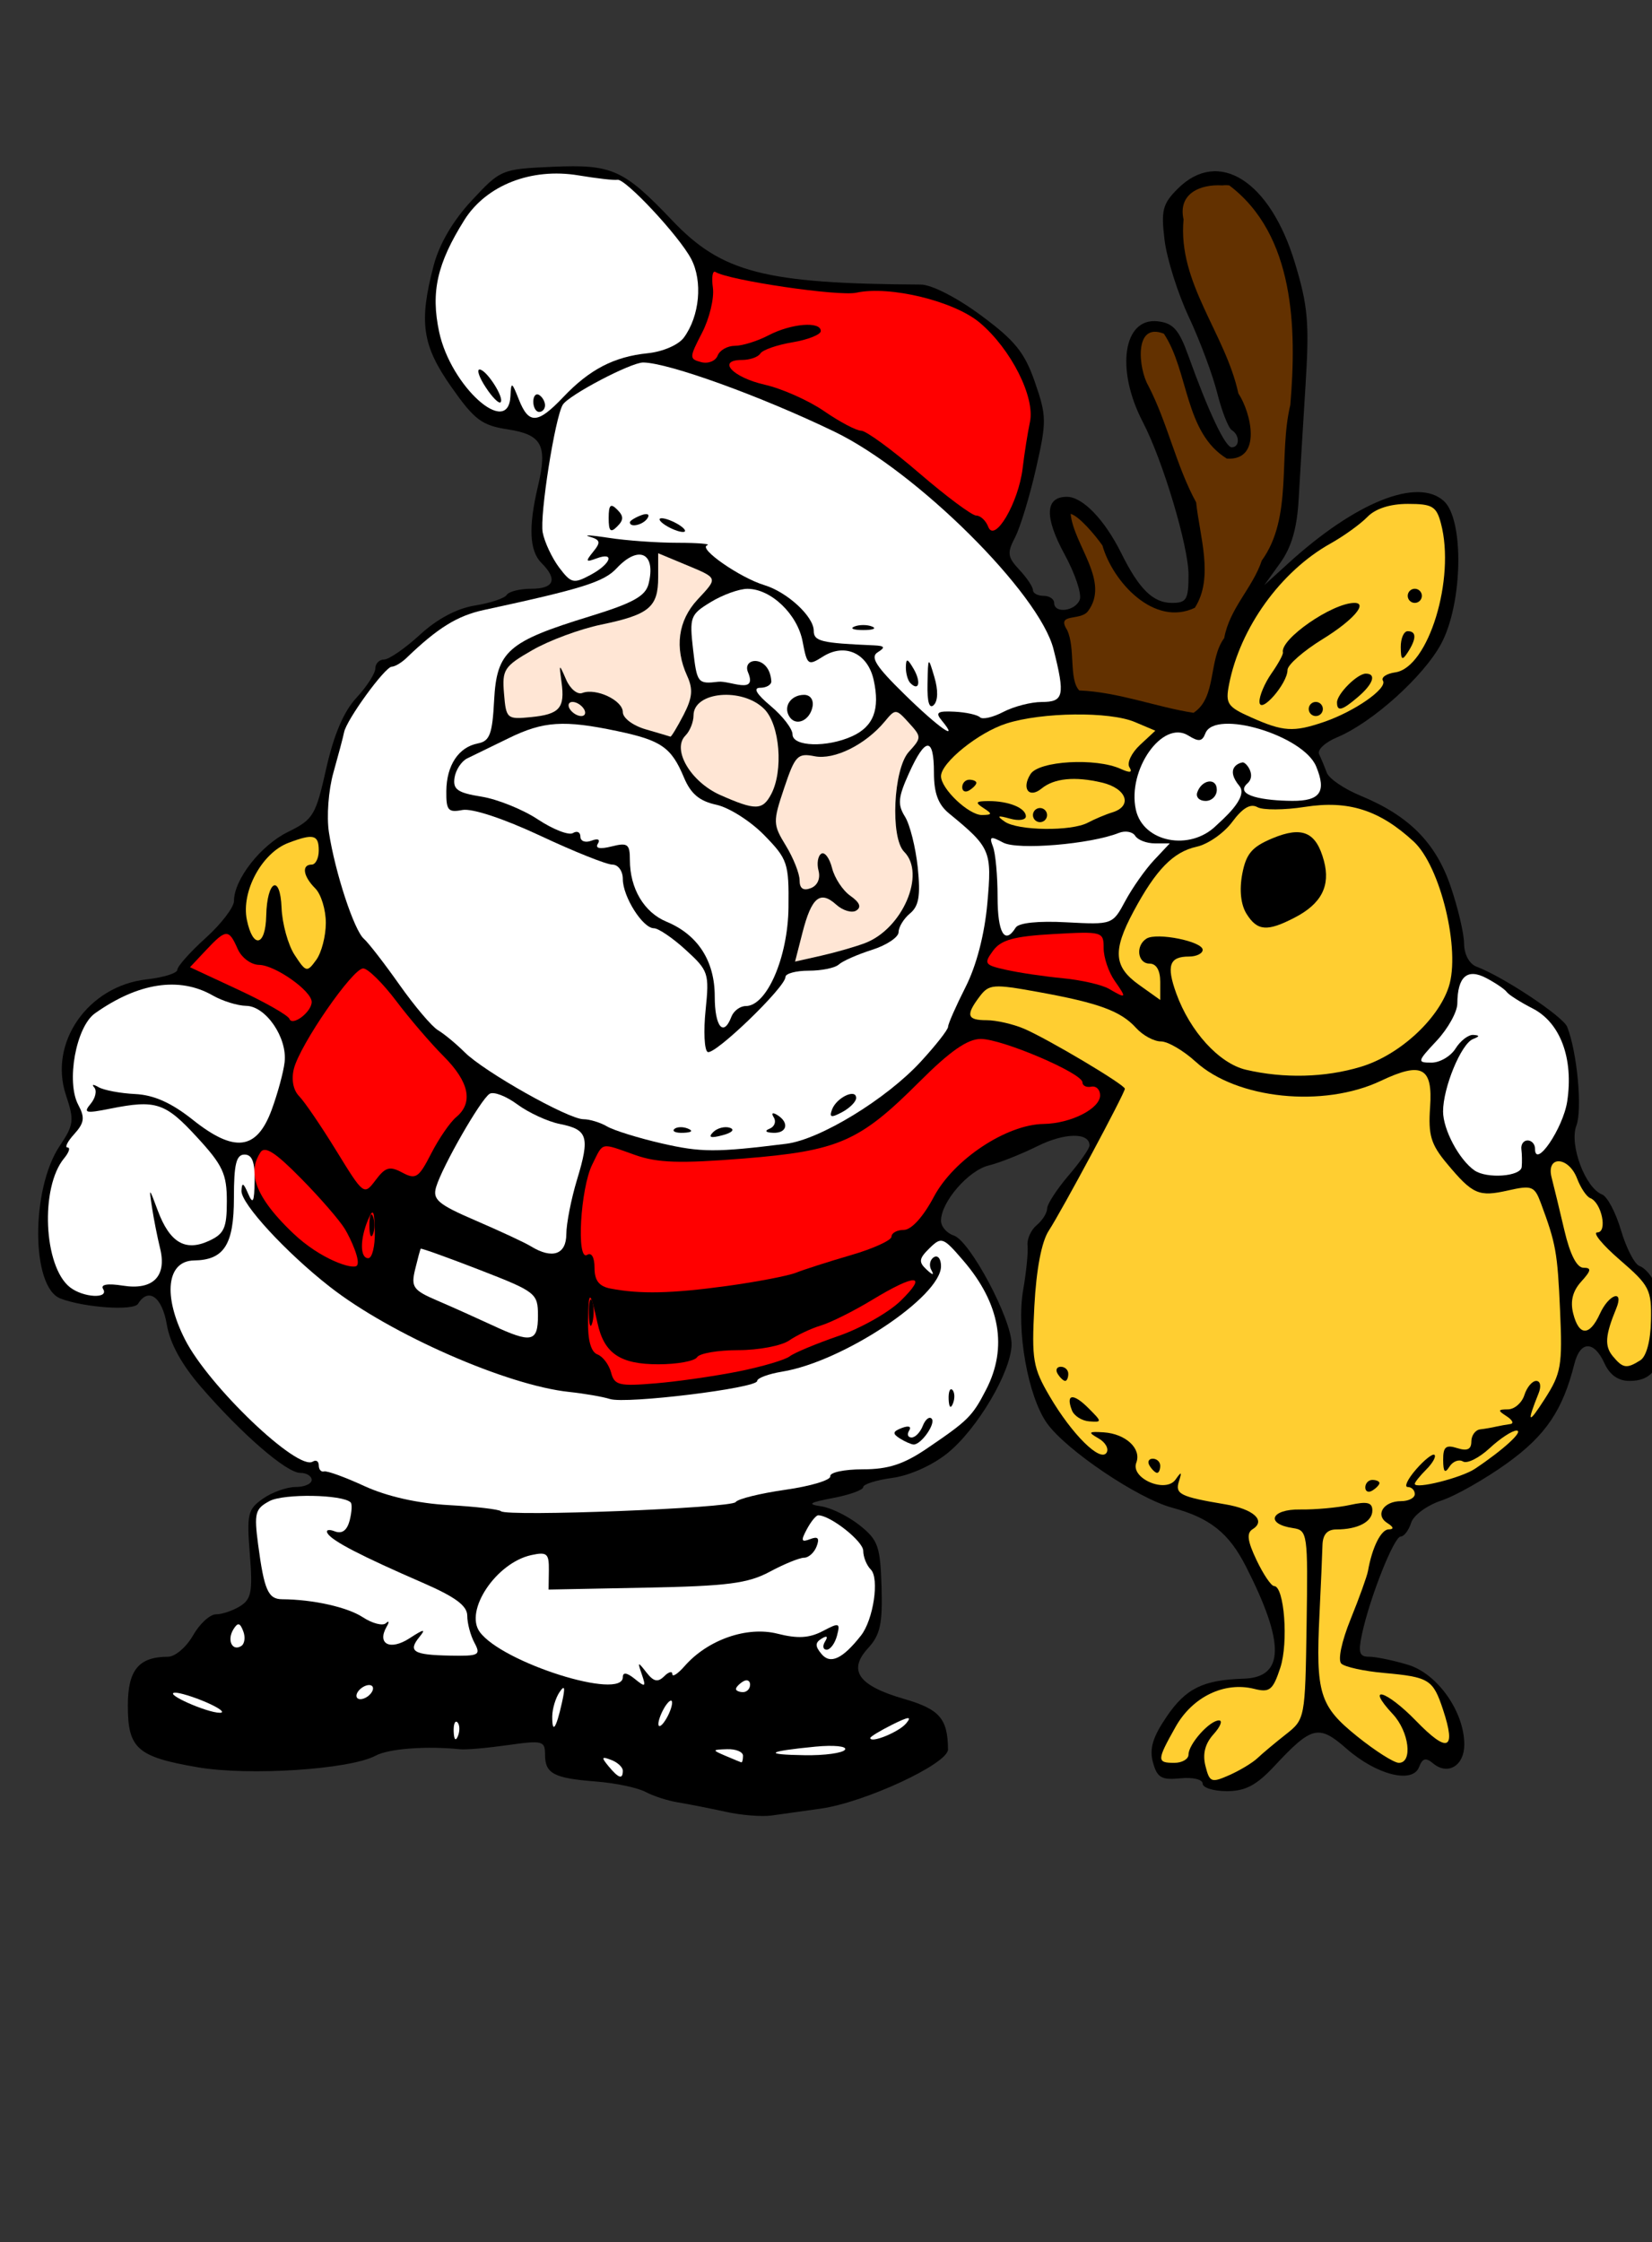 <?xml version="1.0" encoding="UTF-8" standalone="no"?>
<!-- Created with Inkscape (http://www.inkscape.org/) -->
<svg xmlns:inkscape="http://www.inkscape.org/namespaces/inkscape" xmlns:rdf="http://www.w3.org/1999/02/22-rdf-syntax-ns#" xmlns="http://www.w3.org/2000/svg" xmlns:cc="http://web.resource.org/cc/" xmlns:dc="http://purl.org/dc/elements/1.1/" xmlns:sodipodi="http://sodipodi.sourceforge.net/DTD/sodipodi-0.dtd" xmlns:svg="http://www.w3.org/2000/svg" xmlns:ns1="http://sozi.baierouge.fr" xmlns:xlink="http://www.w3.org/1999/xlink" id="svg2" sodipodi:modified="true" sodipodi:docname="Santa2.svg" viewBox="0 0 233.63 317" sodipodi:version="0.32" version="1.0" inkscape:output_extension="org.inkscape.output.svg.inkscape" inkscape:version="0.44+devel" sodipodi:docbase="C:\Documents and Settings\James\デスクトップ">
<rect x="0" y="0" width="233.63" height="317" fill="#333333" stroke="none"/>
<sodipodi:namedview id="base" bordercolor="#666666" inkscape:pageshadow="2" guidetolerance="10" pagecolor="#ffffff" gridtolerance="10000" inkscape:window-height="606" inkscape:zoom="0.39616105" objecttolerance="10" borderopacity="1.0" inkscape:current-layer="layer1" inkscape:cx="631.73677" inkscape:cy="317.07025" inkscape:window-y="151" inkscape:window-x="287" inkscape:window-width="742" inkscape:pageopacity="0.0" inkscape:document-units="px"/>
<g id="layer1" inkscape:label="Layer 1" inkscape:groupmode="layer" transform="translate(755.13 -455.33)">
<g id="g3801" transform="translate(-497.6 -19.177)">
<path id="path3524" style="fill:#000000" d="m-154.95 730.66c-2.2-0.48-5.19-1.07-6.65-1.31-1.47-0.23-3.56-0.91-4.66-1.5-1.11-0.59-4.25-1.25-6.99-1.46-5.99-0.47-7.2-1.11-7.2-3.83 0-1.92-0.36-2.01-5.25-1.32-2.88 0.41-5.92 0.68-6.75 0.59-4.79-0.49-10.11-0.09-11.97 0.91-3.65 1.95-17.87 2.88-25.13 1.64-8.57-1.47-9.9-2.63-9.9-8.72 0-5.04 1.53-6.9 5.69-6.91 1-0.01 2.58-1.36 3.52-3 0.93-1.65 2.4-3 3.26-3s2.4-0.52 3.42-1.16c1.58-0.99 1.78-2.07 1.36-7.35-0.45-5.66-0.29-6.34 1.85-7.84 1.29-0.91 3.37-1.65 4.63-1.65 1.25 0 2.27-0.45 2.27-1s-0.73-1-1.63-1c-1.93 0-8.24-5.46-14.02-12.14-2.74-3.16-4.4-6.19-4.84-8.83-0.66-3.91-2.6-5.31-4.07-2.93-0.63 1.02-7.6 0.54-10.97-0.75-4.16-1.59-4.21-15.46-0.09-21.6 1.99-2.97 2.06-3.59 0.86-7.18-2.46-7.4 3.13-15.4 11.4-16.34 2.4-0.27 4.36-0.88 4.36-1.36s1.8-2.5 4-4.49c2.2-1.98 4.01-4.35 4.01-5.24 0-3.04 3.79-7.88 7.64-9.76 3.58-1.76 3.92-2.33 5.41-8.98 1.08-4.79 2.47-8.05 4.27-9.99 1.47-1.59 2.67-3.45 2.67-4.15 0-0.69 0.57-1.26 1.25-1.26 0.69-0.01 2.96-1.58 5.06-3.5 2.43-2.24 5.22-3.72 7.77-4.13 2.18-0.35 4.21-1.02 4.5-1.5 0.3-0.48 1.86-0.87 3.48-0.87 3.23 0 3.76-1.33 1.44-3.64-1.71-1.71-1.87-5.09-0.5-10.86 1.37-5.8 0.58-7.29-4.3-8.04-3.65-0.56-4.69-1.35-7.95-5.99-4.14-5.9-4.61-9.16-2.5-17.18 0.8-3.04 2.73-6.34 5.38-9.18 4.07-4.38 4.22-4.45 11.44-4.77 8.43-0.37 10.04 0.36 16.93 7.6 7.01 7.37 13.08 8.93 35.14 9.05 1.53 0.01 5.11 1.84 8.5 4.35 4.82 3.56 6.18 5.24 7.64 9.45 1.66 4.8 1.67 5.55 0.15 12.23-0.89 3.92-2.22 8.27-2.94 9.68-1.17 2.24-1.1 2.8 0.59 4.62 1.06 1.13 1.92 2.42 1.92 2.87s0.68 0.81 1.5 0.81c0.83 0 1.5 0.45 1.5 1 0 1.55 3 1.18 3.62-0.45 0.31-0.8-0.66-3.7-2.16-6.44-2.86-5.27-2.75-8.11 0.34-8.11 2.23 0 5.34 3.23 7.707 8 2.515 5.07 4.491 7 7.151 7 2.067 0 2.345-0.47 2.345-3.98 0-4.02-3.635-16.17-6.456-21.58-3.887-7.45-2.781-14.84 2.135-14.25 2.141 0.25 2.977 1.19 4.277 4.81 2.872 8 5.24 13 6.153 13 1.147 0 1.158-1.72 0.014-2.42-0.482-0.3-1.41-2.66-2.063-5.26-0.652-2.59-2.463-7.43-4.023-10.76-1.559-3.33-3.101-8.22-3.425-10.86-0.514-4.2-0.279-5.12 1.854-7.25 5.754-5.76 13.043-1.17 16.566 10.43 1.862 6.13 2.07 8.52 1.515 17.36-0.354 5.65-0.791 12.89-0.971 16.1-0.229 4.09-1.007 6.78-2.598 9l-2.271 3.16 3.397-3.09c9.502-8.66 18.284-12.18 21.997-8.82 2.897 2.62 2.684 14.48-0.363 20.17-2.467 4.62-9.769 11.18-14.699 13.23-1.713 0.71-2.872 1.79-2.577 2.4s0.787 1.79 1.092 2.62 2.471 2.31 4.815 3.27c6.793 2.81 10.562 6.6 12.672 12.72 1.042 3.03 1.909 6.69 1.927 8.14 0.019 1.58 0.737 2.91 1.782 3.3 3.763 1.41 12.215 7.03 12.8 8.5 1.413 3.57 2.168 11.67 1.301 13.96-1.028 2.7 1.259 8.82 3.636 9.74 0.735 0.28 1.938 2.56 2.675 5.06 0.736 2.5 1.903 4.77 2.593 5.04 2.326 0.89 4.474 6.94 3.72 10.46-0.931 4.35-2.209 5.8-5.119 5.8-1.588 0-2.783-0.84-3.538-2.5-1.473-3.23-3.427-3.19-4.25 0.09-1.648 6.56-4.047 10.11-9.513 14.05-3.119 2.24-7.31 4.62-9.315 5.28-2.016 0.67-3.919 2.07-4.259 3.14-0.339 1.07-1.003 1.94-1.476 1.94-0.941 0-4.345 8.57-5.463 13.75-0.577 2.68-0.397 3.25 1.013 3.25 0.942 0 3.402 0.51 5.465 1.13 4.176 1.25 7.98 6.63 7.98 11.29 0 2.98-2.324 4.39-4.396 2.67-1.056-0.88-1.515-0.76-2.002 0.51-0.923 2.4-6.037 1.1-10.264-2.61-3.927-3.44-4.903-3.21-10.169 2.44-2.565 2.75-4.118 3.57-6.75 3.57-1.88 0-3.419-0.48-3.419-1.06 0-0.6-1.397-0.93-3.162-0.75-2.673 0.26-3.272-0.09-3.867-2.26-0.526-1.93-0.035-3.57 1.934-6.46 2.708-3.99 5.147-5.19 10.878-5.37 5.798-0.17 5.897-4.96 0.329-15.88-2.419-4.74-5.082-6.85-10.474-8.31-4.842-1.31-14.961-8.14-17.651-11.92-2.7-3.8-4.37-13.17-3.36-18.93 0.44-2.51 0.71-5.3 0.61-6.21s0.48-2.2 1.29-2.87 1.47-1.73 1.48-2.35c0-0.62 1.35-2.7 2.99-4.63 1.65-1.92 3-3.85 3-4.28 0.01-1.87-3.48-1.83-7.33 0.07-2.29 1.14-5.41 2.38-6.93 2.75-2.88 0.71-6.74 5.17-6.74 7.8 0 0.84 0.81 1.78 1.8 2.1 2.29 0.73 8.21 11.85 8.18 15.38-0.03 3.84-4.86 12.03-9.11 15.43-2.12 1.7-5.34 3.14-7.75 3.46-2.26 0.31-4.12 0.89-4.12 1.3 0 0.4-1.91 1.1-4.25 1.54-3.4 0.65-3.74 0.88-1.7 1.18 1.39 0.2 3.84 1.41 5.44 2.68 2.61 2.08 2.92 2.96 3.1 8.7 0.15 5.27-0.18 6.79-1.92 8.69-2.88 3.15-1.35 5.3 5.13 7.17 5 1.45 6.15 2.78 6.19 7.13 0.02 2.02-11.72 7.48-17.99 8.37-2.47 0.35-5.62 0.79-7 0.98-1.37 0.19-4.3-0.05-6.5-0.54z"/>
<path id="path3710" style="fill:#ff0000" d="m-152.95 668.38c3.3-0.67 6.5-1.62 7.11-2.11 0.61-0.48 3.7-1.77 6.85-2.86 3.16-1.08 7.14-3.33 8.84-4.99 3.9-3.82 2.14-3.87-4.03-0.13-2.62 1.59-5.89 3.22-7.27 3.63-1.37 0.41-3.38 1.36-4.47 2.11-1.08 0.75-4.32 1.37-7.19 1.37s-5.5 0.45-5.84 1-2.81 1-5.48 1c-5.4 0-7.66-1.53-8.6-5.82-1.04-4.71-1.26-4.78-1.34-0.4-0.05 2.81 0.41 4.47 1.32 4.82 0.78 0.29 1.64 1.45 1.94 2.56 0.47 1.81 1.12 1.97 6.34 1.53 3.2-0.27 8.52-1.04 11.82-1.71z"/>
<path id="path3706" style="fill:#ff0000" d="m-154.74 656.33c4.29-0.59 8.69-1.44 9.79-1.88s4.59-1.56 7.75-2.48c3.17-0.92 5.75-2.1 5.75-2.62s0.79-0.95 1.75-0.95c1.07-0.01 2.74-1.85 4.25-4.7 2.8-5.26 10.25-10.2 15.5-10.28 3.86-0.06 8-2.16 8-4.05 0-0.81-0.56-1.36-1.25-1.22-0.68 0.14-1.25-0.14-1.25-0.61 0-1.3-11.35-6.14-14.37-6.14-1.88 0-4.35 1.72-8.66 6.03-8.52 8.52-11.43 9.79-24.9 10.88-9.01 0.72-12.15 0.62-15.32-0.5-5.01-1.77-4.46-1.89-6.07 1.34-1.68 3.37-2.27 13.74-0.73 12.78 0.63-0.39 1.05 0.35 1.05 1.84 0 1.79 0.64 2.61 2.25 2.92 4.2 0.81 8.65 0.71 16.46-0.36z"/>
<path id="path3704" sodipodi:nodetypes="cssssc" style="fill:#ff0000" d="m-208.75 648.28c-0.73-1.21-3.53-4.45-6.23-7.18-3.64-3.7-5.11-4.63-5.73-3.65-1.47 2.31-1.62 5.48 4.64 11.43 3.85 3.67 8.41 5.17 9 4.58 0.6-0.6-0.84-3.78-1.68-5.18z"/>
<path id="path3702" style="fill:#ff0000" d="m-204.52 648.65c-0.05-3.01-0.24-3.36-0.93-1.75-1.19 2.78-1.19 5.5 0 5.5 0.55 0 0.97-1.69 0.93-3.75z"/>
<path id="path3698" style="fill:#ff0000" d="m-200.63 640.3c1.91 1.02 2.32 0.74 4.08-2.7 1.08-2.11 2.67-4.42 3.53-5.14 2.46-2.04 1.86-4.97-1.75-8.59-1.83-1.83-4.87-5.37-6.75-7.87-1.89-2.5-3.97-4.55-4.64-4.57-1.48-0.04-8.94 10.76-9.81 14.19-0.38 1.53-0.09 3.03 0.75 3.88 0.76 0.77 3.12 4.24 5.26 7.72 3.87 6.29 3.9 6.32 5.55 4.14 1.39-1.85 1.99-2.02 3.78-1.06z"/>
<path id="path3696" style="fill:#ff0000" d="m-213.45 616.17c0-1.56-5.16-5.2-7.43-5.24-1.16-0.02-2.5-1.02-3.05-2.28-1.24-2.83-1.64-2.81-4.45 0.18l-2.28 2.43 6.85 3.19c3.78 1.76 7.02 3.61 7.21 4.11 0.41 1.1 3.15-0.98 3.15-2.39z"/>
<path id="path3694" style="fill:#ff0000" d="m-99.89 613.18c-0.86-1.23-1.56-3.3-1.56-4.62 0-2.33-0.16-2.38-7.11-1.99-5.61 0.32-7.41 0.82-8.54 2.37-1.33 1.82-1.2 2.01 1.86 2.69 1.81 0.41 5.42 0.94 8.03 1.19 2.6 0.25 5.52 0.92 6.5 1.49 2.498 1.46 2.567 1.36 0.82-1.13z"/>
<path id="path3600" style="fill:#633100" d="m-84.679 500.72c-3.044-0.19-6.296 1.11-5.469 4.82-0.846 8.98 5.924 16.12 7.75 24.59 1.771 2.65 3.44 9.53-1.625 9.22-6.004-3.67-5.38-12.35-8.906-17.66-4.323-1.72-3.566 5.02-2.219 7.32 2.746 5.29 3.957 11.38 6.782 16.53 0.477 4.74 2.555 10.65-0.188 14.9-5.761 2.75-11.616-3.68-13.066-8.81-1.09-1.55-3.34-4.18-4.5-4.47 0.46 4.46 5.63 9.57 2.44 13.78-1.1 1.41-4.52 0.19-2.94 2.63 1.21 2.55 0.22 6.96 1.72 8.56 5.543 0.22 10.904 2.35 16.159 3.16 3.326-2.16 2.063-7.48 4.343-10.57 0.769-4.24 4.023-7.08 5.313-10.96 4.434-6.12 2.318-14.88 4.035-22 0.907-10.73 0.657-24.01-8.629-31.04-0.33-0.04-0.67-0.04-1 0z"/>
<path id="path3566" style="fill:#ff0000" d="m-112.91 540.75c0.25-2.12 0.72-5.08 1.04-6.59 0.74-3.53-2.7-10.32-7.1-14.03-3.64-3.06-12.74-5.27-17.45-4.24-2.49 0.55-18-1.74-19.93-2.93-0.41-0.25-0.57 0.76-0.36 2.24 0.2 1.48-0.49 4.35-1.54 6.37-1.81 3.5-1.82 3.69-0.11 4.14 0.98 0.26 2.02-0.16 2.32-0.92 0.29-0.77 1.39-1.39 2.45-1.39 1.05 0 3.2-0.67 4.78-1.5 3.19-1.66 7.36-2 7.36-0.59 0 0.5-1.79 1.22-3.99 1.59s-4.25 1.08-4.56 1.59c-0.31 0.5-1.48 0.91-2.59 0.91-3.62 0-1.35 2.46 3.22 3.5 2.43 0.55 6.22 2.24 8.41 3.75s4.54 2.75 5.22 2.75 4.38 2.7 8.21 6c3.84 3.3 7.46 6 8.06 6s1.36 0.71 1.7 1.59c0.9 2.35 4.26-3.36 4.86-8.24z"/>
<path id="path3522" style="fill:#ffce31" d="m-79.702 723.09c0.684-0.65 2.484-2.16 3.998-3.35 2.738-2.15 2.755-2.24 2.957-15.51 0.196-12.92 0.134-13.36-1.92-13.67-3.953-0.58-3.158-2.69 0.993-2.63 2.144 0.03 5.322-0.26 7.063-0.64 2.434-0.54 3.164-0.36 3.164 0.78 0 1.6-2.054 2.68-5.081 2.68-1.306 0-1.937 0.72-1.975 2.25-0.032 1.24-0.221 5.63-0.422 9.75-0.543 11.19 0.005 12.97 5.319 17.25 2.558 2.06 5.216 3.75 5.905 3.75 1.996 0 1.454-4.41-0.846-6.88-3.975-4.26-0.94-3.4 3.263 0.93 4.502 4.64 5.72 4.16 3.845-1.53-1.426-4.32-1.964-4.65-8.362-5.23-2.83-0.25-5.546-0.85-6.036-1.32-0.516-0.49 0.041-3.14 1.323-6.3 1.217-3 2.32-6.07 2.451-6.81 0.586-3.34 1.846-5.86 2.934-5.87 0.765-0.01 0.697-0.33-0.196-0.89-1.787-1.13-0.558-3.1 1.937-3.1 1.068 0 1.941-0.45 1.941-1s-0.447-1-0.993-1-0.018-1.12 1.174-2.49 2.368-2.29 2.612-2.05c0.245 0.25-0.283 1.18-1.174 2.07-0.89 0.89-1.619 1.8-1.619 2.02 0 0.81 6.556-0.83 8.5-2.12 4.024-2.68 6.972-5.38 5.896-5.41-0.607-0.01-2.325 1.11-3.819 2.5-1.493 1.38-3.184 2.22-3.758 1.87-0.573-0.35-1.435-0.02-1.915 0.73-0.644 1.02-0.877 0.77-0.888-0.94-0.013-1.86 0.375-2.19 1.984-1.68 1.42 0.45 2 0.18 2-0.93 0-0.86 0.563-1.64 1.25-1.72 0.688-0.08 1.7-0.26 2.25-0.39 0.55-0.12 1.45-0.29 2-0.36s0.325-0.56-0.5-1.1c-1.294-0.83-1.269-0.97 0.183-0.98 0.925-0.01 1.968-0.92 2.317-2.02s1.103-2 1.675-2c0.591 0 0.736 0.76 0.336 1.75-1.718 4.28-1.491 4.48 0.877 0.79 2.318-3.61 2.508-4.71 2.16-12.5-0.367-8.24-0.581-9.43-2.712-15.17-0.899-2.41-1.27-2.56-4.604-1.81-4.2 0.95-5.026 0.59-8.691-3.8-2.264-2.71-2.653-4.02-2.374-7.97 0.397-5.63-1.159-6.47-6.937-3.73-8.143 3.87-20.42 2.6-26.226-2.7-1.72-1.57-3.93-2.86-4.91-2.86-0.981 0-2.561-0.86-3.511-1.91-2.165-2.39-5.266-3.53-13.886-5.09-6.29-1.14-6.91-1.1-8.22 0.63-2.02 2.67-1.81 3.37 0.98 3.37 1.35 0 3.71 0.54 5.25 1.19 3.36 1.43 14.293 7.93 14.293 8.5 0 0.62-8.943 17.29-10.763 20.07-1.02 1.57-1.76 5.45-2.04 10.72-0.39 7.52-0.2 8.66 2.17 12.7 3.16 5.39 7.18 9.37 8.05 7.96 0.34-0.56-0.17-1.47-1.15-2.02-1.52-0.87-1.42-0.99 0.73-0.85 3.12 0.2 5.383 2.3 4.62 4.29-0.851 2.22 4.145 4.37 5.549 2.39 0.838-1.19 0.925-1.14 0.48 0.25-0.577 1.8 0.174 2.18 6.569 3.25 3.982 0.67 5.787 2.31 3.856 3.51-0.885 0.55-0.743 1.66 0.557 4.39 0.958 2.01 2.07 3.65 2.47 3.65 1.449 0 2.059 8 0.882 11.56-1.043 3.16-1.495 3.53-3.685 2.98-4.221-1.06-8.733 1.12-11.122 5.37-2.667 4.74-2.679 5.09-0.173 5.09 1.1 0 2-0.53 2-1.17 0-1.48 2.986-4.83 4.31-4.83 0.55 0 0.202 0.88-0.773 1.96-1.199 1.33-1.569 2.78-1.143 4.47 0.584 2.33 0.833 2.43 3.369 1.31 1.505-0.67 3.297-1.75 3.982-2.4z"/>
<path id="path3520" style="fill:#000000" d="m-64.447 684.81c0-0.58 0.45-1.06 1-1.06s1 0.2 1 0.44c0 0.25-0.45 0.72-1 1.06s-1 0.14-1-0.44z"/>
<path id="path3518" style="fill:#000000" d="m-94.947 681.75c-0.34-0.55-0.141-1 0.441-1 0.583 0 1.059 0.45 1.059 1s-0.198 1-0.441 1c-0.242 0-0.719-0.45-1.059-1z"/>
<path id="path3516" style="fill:#000000" d="m-105.94 673.9c-0.9-2.33 0.18-2.46 2.34-0.3 1.94 1.94 1.95 2.01 0.11 1.87-1.05-0.08-2.15-0.78-2.45-1.57z"/>
<path id="path3514" style="fill:#000000" d="m-107.95 668.75c-0.34-0.55-0.14-1 0.44-1 0.59 0 1.06 0.45 1.06 1s-0.2 1-0.44 1-0.72-0.45-1.06-1z"/>
<path id="path3512" style="fill:#ffffff" d="m-169.45 724.86c0-0.49-0.74-1.18-1.64-1.52-1.37-0.53-1.43-0.38-0.38 0.89 1.44 1.73 2.02 1.91 2.02 0.63z"/>
<path id="path3510" style="fill:#ffffff" d="m-152.45 722.75c0-0.55-1.01-0.97-2.25-0.93-2.14 0.07-2.16 0.11-0.25 0.93 1.1 0.47 2.12 0.89 2.25 0.93 0.14 0.04 0.25-0.38 0.25-0.93z"/>
<path id="path3508" style="fill:#ffffff" d="m-138.02 721.88c0.29-0.48-1.59-0.67-4.19-0.42-6.89 0.67-7.47 1.12-1.55 1.21 2.86 0.05 5.44-0.31 5.74-0.79z"/>
<path id="path3506" style="fill:#ffffff" d="m-192.84 718.02c-0.33-0.33-0.57 0.26-0.53 1.32 0.05 1.16 0.29 1.4 0.61 0.6 0.29-0.72 0.25-1.59-0.08-1.92z"/>
<path id="path3504" style="fill:#ffffff" d="m-129.38 718.17c0.86-1.03 0.38-0.99-1.97 0.18-1.7 0.85-3.1 1.7-3.1 1.88 0 0.82 4.05-0.83 5.07-2.06z"/>
<path id="path3502" style="fill:#ffffff" d="m-178.06 715.25c0.49-2.19 0.4-2.59-0.34-1.5-0.56 0.83-1.02 2.36-1.03 3.42-0.02 2.56 0.55 1.76 1.37-1.92z"/>
<path id="path3500" style="fill:#ffffff" d="m-162.48 715.25c0-0.55-0.43-0.32-0.97 0.5-0.53 0.83-0.97 1.95-0.97 2.5s0.44 0.33 0.97-0.5c0.54-0.82 0.97-1.95 0.97-2.5z"/>
<path id="path3498" style="fill:#ffffff" d="m-228.31 715.21c-1.85-0.8-3.88-1.42-4.5-1.38-1.58 0.12 4.52 2.83 6.36 2.84 0.83 0-0.01-0.65-1.86-1.46z"/>
<path id="path3496" style="fill:#ffffff" d="m-204.95 713.75c0.34-0.55 0.17-1-0.38-1s-1.28 0.45-1.62 1-0.16 1 0.39 1 1.27-0.45 1.61-1z"/>
<path id="path3494" style="fill:#ffffff" d="m-151.45 712.69c0-0.58-0.45-0.78-1-0.44s-1 0.82-1 1.06 0.45 0.44 1 0.44 1-0.47 1-1.06z"/>
<path id="path3492" style="fill:#ffffff" d="m-169.45 711.63c0-0.73 0.59-0.64 1.69 0.25 1.5 1.22 1.61 1.15 1-0.63-0.63-1.83-0.58-1.86 0.65-0.28 1.01 1.3 1.61 1.43 2.5 0.55 0.64-0.64 1.16-0.78 1.16-0.32 0 0.47 0.79-0.04 1.75-1.14 3.26-3.72 8.82-5.66 13.12-4.57 2.85 0.72 4.49 0.63 6.39-0.36 2.35-1.24 2.51-1.19 2.03 0.64-0.29 1.09-0.94 1.98-1.46 1.98s-0.62-0.52-0.23-1.15c0.45-0.73 0.27-0.88-0.49-0.41-0.93 0.57-0.93 1.07-0.02 2.16 1.25 1.52 2.99 0.71 5.59-2.6 1.76-2.23 2.63-8.09 1.39-9.33-0.59-0.59-1.07-1.78-1.07-2.65 0-1.35-4.65-5.02-6.37-5.02-0.3 0-1.03 0.89-1.61 1.98-0.87 1.62-0.78 1.87 0.47 1.39 1.11-0.43 1.36-0.14 0.92 1.02-0.34 0.89-1.14 1.61-1.78 1.61s-2.82 0.89-4.85 1.98c-3.08 1.65-5.99 2.03-17.49 2.25l-13.79 0.27 0.04-2.71c0.03-2.4-0.26-2.65-2.5-2.16-4.96 1.1-9.48 7.86-7.27 10.87 3.19 4.35 20.23 9.72 20.23 6.38z"/>
<path id="path3490" style="fill:#ffffff" d="m-137.45 703.31c0-1.76 0.6-2.01 1.46-0.63 0.32 0.51 0.12 1.22-0.44 1.56-0.56 0.35-1.02-0.07-1.02-0.93z"/>
<path id="path3488" style="fill:#ffffff" d="m-190.43 706.78c-0.56-1.04-1.02-2.76-1.02-3.83 0-1.41-1.68-2.65-6.25-4.64-8.7-3.78-12.81-5.9-13.49-6.98-0.32-0.5 0.12-0.65 0.98-0.32 1.05 0.41 1.75-0.1 2.13-1.53 0.3-1.18 0.37-2.33 0.14-2.55-1.12-1.13-9.47-1.27-11.48-0.19-2.03 1.09-2.19 1.7-1.61 6.12 0.86 6.49 1.42 7.75 3.41 7.76 4.36 0.03 9.21 1.11 11.41 2.55 1.33 0.87 2.8 1.25 3.25 0.84 0.46-0.42 0.51-0.2 0.11 0.49-1.41 2.46 0.5 3.42 3.25 1.63 2.01-1.31 2.35-1.36 1.41-0.21-1.7 2.08-0.91 2.57 4.3 2.67 4.1 0.08 4.39-0.07 3.46-1.81z"/>
<path id="path3486" style="fill:#ffffff" d="m-223.13 705.14c-0.46-1.22-0.77-1.27-1.39-0.27-0.94 1.52-0.18 3.15 1.1 2.37 0.49-0.31 0.62-1.25 0.29-2.1z"/>
<path id="path3484" style="fill:#ffffff" d="m-153.49 686.88c0.3-0.45 3.47-1.23 7.04-1.74 3.58-0.51 6.43-1.37 6.34-1.91s1.98-0.98 4.59-0.98c3.63 0 5.8-0.71 9.16-3 5.74-3.9 6.35-4.5 8.28-8.25 3.09-5.97 1.99-12.2-3.21-18.25-2.86-3.33-3.09-3.42-4.79-1.76-1.49 1.46-1.56 1.95-0.43 3 0.9 0.84 1.13 0.87 0.69 0.08-0.36-0.65-0.2-1.46 0.36-1.81 0.56-0.34 1.01 0.23 1.01 1.27 0 4.3-13.89 13.52-22.47 14.91-1.94 0.32-3.53 0.91-3.53 1.32 0 1.01-18.51 3.28-20.82 2.55-1.01-0.32-3.6-0.77-5.76-1-8.82-0.93-25.27-8.15-33.87-14.88-6.21-4.86-12.55-11.75-12.48-13.55 0.06-1.25 0.27-1.16 0.93 0.37 0.69 1.61 0.88 1.26 0.93-1.75 0.05-2.7-0.35-3.75-1.43-3.75-1.17 0-1.5 1.35-1.5 6.14 0 6.59-1.39 8.77-5.64 8.83-3.87 0.06-4.43 5-1.27 11.19 3.36 6.6 15.91 18.58 18.06 17.25 0.47-0.29 0.85-0.05 0.85 0.53 0 0.59 0.34 0.97 0.75 0.86 0.42-0.12 3 0.82 5.75 2.09 3.18 1.45 7.52 2.43 11.89 2.67 3.79 0.21 7.1 0.6 7.37 0.86 0.81 0.81 32.63-0.43 33.2-1.29z"/>
<path id="path3482" style="fill:#000000" d="m-130.28 677.88c-1.07-0.68-1.01-0.98 0.3-1.48 0.96-0.36 1.38-0.21 1.03 0.36-0.34 0.55-0.19 0.99 0.34 0.99 0.52 0 1.23-0.74 1.58-1.64s0.91-1.37 1.25-1.03c0.65 0.65-1.46 3.68-2.54 3.66-0.34-0.01-1.23-0.4-1.96-0.86z"/>
<path id="path3480" style="fill:#000000" d="m-123.37 672.34c-0.04-1.06 0.2-1.65 0.53-1.32s0.37 1.2 0.08 1.92c-0.32 0.8-0.56 0.56-0.61-0.6z"/>
<path id="path3478" style="fill:#ffffff" d="m-223.29 670.75c0-1.37 0.23-1.94 0.51-1.25 0.27 0.69 0.27 1.81 0 2.5-0.28 0.69-0.51 0.13-0.51-1.25z"/>
<path id="path3476" style="fill:#ffffff" d="m-226.45 668.31c0-0.24 0.45-0.72 1-1.06s1-0.14 1 0.44c0 0.59-0.45 1.06-1 1.06s-1-0.2-1-0.44z"/>
<path id="path3474" style="fill:#ffce31" d="m-25.545 666.83c0.851-0.54 1.441-2.73 1.5-5.6 0.092-4.39-0.207-4.97-4.402-8.59-2.475-2.14-3.907-3.88-3.182-3.89 1.481 0 0.596-4.24-1.014-4.85-0.513-0.2-1.343-1.44-1.844-2.75-1.206-3.18-4.429-3.31-3.609-0.15 0.321 1.24 1.138 4.61 1.814 7.5 0.79 3.37 1.752 5.25 2.688 5.25 1.169 0 1.106 0.39-0.316 1.96-1.207 1.33-1.57 2.77-1.136 4.5 0.81 3.23 2.322 3.25 3.781 0.04 1.274-2.79 3.443-3.5 2.312-0.75-1.569 3.81-1.678 5.32-0.489 6.76 1.428 1.72 1.964 1.8 3.897 0.57z"/>
<path id="path3472" style="fill:#ffffff" d="m-181.45 660.5c-0.01-3.14-0.28-3.35-8.23-6.44-4.52-1.75-8.28-3.1-8.35-3-0.08 0.11-0.43 1.43-0.8 2.95-0.59 2.47-0.27 2.92 3.11 4.37 2.08 0.89 5.57 2.46 7.77 3.48 5.6 2.61 6.5 2.42 6.5-1.36z"/>
<path id="path3470" style="fill:#000000" d="m-173.79 658.48c-0.27-0.67-0.48 0.12-0.46 1.77s0.24 2.21 0.5 1.23c0.25-0.97 0.23-2.32-0.04-3z"/>
<path id="path3468" style="fill:#ffffff" d="m-242.95 656.75c-0.39-0.64 0.64-0.81 2.79-0.47 4.26 0.68 6.25-1.31 5.27-5.27-0.37-1.52-0.89-4.11-1.14-5.76-0.45-2.92-0.42-2.91 0.81 0.41 1.69 4.52 3.87 5.82 7.2 4.31 2.2-1.01 2.57-1.81 2.57-5.63 0-3.86-0.57-5.09-4.25-9.08-4.47-4.86-5.79-5.29-12.25-4-3.49 0.7-3.84 0.61-2.76-0.69 0.69-0.83 0.91-1.87 0.5-2.32-0.4-0.45-0.12-0.46 0.62-0.03 0.75 0.43 3.08 0.87 5.17 0.97 2.65 0.13 5.12 1.23 8.14 3.63 5.91 4.71 9.05 4.32 11.16-1.37 0.85-2.31 1.68-5.35 1.84-6.77 0.4-3.45-2.65-7.92-5.44-7.96-1.22-0.02-3.35-0.68-4.73-1.47-4.72-2.7-10.53-1.81-16.65 2.53-2.68 1.9-4.1 9.69-2.36 12.94 0.96 1.8 0.86 2.54-0.56 4.12-0.96 1.05-1.39 1.91-0.96 1.91s0.21 0.69-0.48 1.52c-3.41 4.11-2.91 15.28 0.81 18.23 1.89 1.49 5.59 1.68 4.7 0.25z"/>
<path id="path3466" style="fill:#ffffff" d="m-245.45 654.75c0.83-0.53 1.95-0.97 2.5-0.97s0.33 0.44-0.5 0.97c-0.82 0.54-1.95 0.97-2.5 0.97s-0.32-0.43 0.5-0.97z"/>
<path id="path3464" style="fill:#ffffff" d="m-177.44 649c0.01-1.51 0.69-4.99 1.52-7.72 1.84-6.06 1.52-7.07-2.45-7.86-1.7-0.34-4.4-1.59-5.99-2.76-1.59-1.18-3.36-1.86-3.93-1.5-1.24 0.76-6.68 10.24-7.56 13.17-0.53 1.78 0.25 2.45 5.64 4.77 3.45 1.49 6.94 3.11 7.76 3.62 3.03 1.85 5 1.17 5.01-1.72z"/>
<path id="path3462" style="fill:#000000" d="m-204.78 646.5c-0.28-0.69-0.51-0.12-0.51 1.25 0 1.38 0.23 1.94 0.51 1.25 0.27-0.69 0.27-1.81 0-2.5z"/>
<path id="path3460" style="fill:#ffffff" d="m-42.328 639.5c0.065-0.69 0.045-1.81-0.044-2.5s0.307-1.25 0.882-1.25c0.574 0 1.043 0.52 1.043 1.16 0 2.97 3.986-2.88 4.559-6.7 0.909-6.06-0.974-11.11-4.892-13.12-1.742-0.89-3.392-1.94-3.667-2.33s-1.569-1.27-2.877-1.96c-2.707-1.43-4.08-0.23-4.107 3.6-0.009 1.18-1.321 3.54-2.917 5.25-2.76 2.95-2.796 3.1-0.74 3.1 1.188 0 2.722-0.9 3.409-2s1.808-1.96 2.491-1.92c0.953 0.06 0.946 0.2-0.034 0.59-1.67 0.67-4.225 6.86-4.225 10.23 0 2.57 2.27 6.83 4.442 8.34 1.742 1.21 6.549 0.86 6.677-0.49z"/>
<path id="path3458" style="fill:#ffffff" d="m-146.33 636.22c4.75-0.59 14.12-6.3 18.99-11.58 2.14-2.32 3.89-4.55 3.89-4.96s1.11-2.92 2.46-5.59c1.55-3.05 2.69-7.43 3.09-11.84 0.67-7.45 0.48-7.9-5.42-12.74-1.53-1.25-2.13-2.87-2.13-5.75 0-5.12-1.2-5.09-3.53 0.07-1.54 3.41-1.64 4.42-0.57 6.13 0.7 1.12 1.51 4.36 1.81 7.19 0.41 4 0.16 5.46-1.09 6.5-0.89 0.74-1.62 1.93-1.62 2.65 0 0.71-1.68 1.84-3.75 2.5-2.06 0.65-4.17 1.59-4.7 2.07-0.52 0.49-2.43 0.88-4.25 0.88-1.81 0-3.3 0.4-3.3 0.89 0 1.45-10.09 11.17-11.01 10.6-0.46-0.28-0.59-2.95-0.28-5.94 0.53-5.18 0.41-5.55-2.8-8.48-1.84-1.69-3.88-3.07-4.51-3.07-1.58 0-4.4-4.46-4.4-6.96 0-1.13-0.65-2.04-1.48-2.04-0.81 0-5.4-1.83-10.19-4.08-5.2-2.43-9.64-3.9-11.02-3.64-2.01 0.39-2.3 0.05-2.27-2.67 0.03-3.66 1.74-6.23 4.49-6.75 1.65-0.32 2.02-1.32 2.27-6.08 0.37-6.95 1.93-8.32 13.5-11.87 6.14-1.89 7.9-2.86 8.34-4.59 1.1-4.37-1.38-5.58-4.52-2.21-1.8 1.93-4.86 2.89-18.81 5.9-3.72 0.81-6.51 2.54-10.87 6.74-0.71 0.69-1.66 1.26-2.12 1.27-0.96 0.03-6.4 7.5-6.74 9.27-0.13 0.67-0.81 3.22-1.5 5.67-0.71 2.5-0.99 6.24-0.64 8.5 0.87 5.65 3.56 13.85 4.95 15.04 0.63 0.55 2.9 3.48 5.03 6.5 2.14 3.03 4.59 5.92 5.45 6.42 0.86 0.51 2.55 1.91 3.76 3.11 2.76 2.76 14.66 9.47 16.8 9.47 0.88 0 2.38 0.46 3.34 1.02 0.95 0.56 4.43 1.64 7.73 2.4 5.56 1.28 7.69 1.29 17.62 0.05z"/>
<path id="path3456" style="fill:#000000" d="m-156.68 634.58c0.58-0.58 1.65-0.86 2.37-0.62 0.75 0.25 0.3 0.71-1.06 1.06-1.66 0.44-2.05 0.31-1.31-0.44z"/>
<path id="path3454" style="fill:#000000" d="m-162.18 634.15c0.34-0.33 1.2-0.37 1.92-0.08 0.8 0.32 0.56 0.55-0.6 0.6-1.06 0.05-1.65-0.19-1.32-0.52z"/>
<path id="path3452" style="fill:#000000" d="m-148.69 634.09c0.69-0.28 0.96-0.99 0.6-1.58-0.4-0.63-0.19-0.78 0.49-0.35 1.74 1.07 1.38 2.6-0.6 2.51-1.05-0.04-1.25-0.28-0.49-0.58z"/>
<path id="path3450" style="fill:#000000" d="m-139.85 631.35c0.65-1.68 3.4-2.98 3.4-1.6 0 0.51-0.89 1.41-1.97 1.99-1.59 0.85-1.87 0.77-1.43-0.39z"/>
<path id="path3448" style="fill:#ffce31" d="m-65.081 625.34c5.364-1.61 10.879-6.61 12.424-11.27 1.719-5.17-1.147-17.08-4.956-20.59-4.829-4.45-9.223-5.85-15.364-4.89-2.918 0.46-5.946 0.47-6.728 0.04-0.975-0.55-2.093 0.11-3.548 2.07-1.169 1.58-3.434 3.17-5.034 3.52-3.318 0.73-5.765 3.23-8.944 9.17-2.969 5.54-2.799 7.81 0.784 10.36l3 2.14v-2.57c0-1.62-0.556-2.57-1.5-2.57-1.717 0-2.031-2.55-0.435-3.54 1.452-0.9 7.935 0.4 7.935 1.59 0 0.52-0.873 0.95-1.941 0.95-2.767 0-3.21 1.28-1.796 5.2 1.945 5.39 6.057 9.9 9.838 10.8 5.374 1.26 11.193 1.12 16.265-0.41z"/>
<path id="path3446" style="fill:#000000" d="m-81.243 603.71c-0.808-1.3-1.032-3.36-0.609-5.61 0.538-2.87 1.364-3.85 4.257-5.06 4.241-1.77 6.203-0.91 7.301 3.19 0.944 3.53-0.363 6.06-4.133 8.01-3.896 2.02-5.292 1.91-6.816-0.53z"/>
<path id="path3444" style="fill:#000000" d="m-75.958 595.91c-0.221-0.22-1.197-0.1-2.167 0.27-1.484 0.57-1.535 0.82-0.32 1.57 1.332 0.83 3.527-0.8 2.487-1.84z"/>
<path id="path3442" style="fill:#ffffff" d="m-154.09 618.25c0.32-0.82 1.23-1.5 2.03-1.5 2.98 0 5.96-6.89 6.04-13.94 0.07-6.27-0.12-6.83-3.43-10.22-1.92-1.97-4.97-3.91-6.77-4.3-2.4-0.52-3.62-1.55-4.59-3.87-1.78-4.25-3.2-5.24-9.44-6.55-7.55-1.59-10.42-1.4-15.35 1.01-2.39 1.16-5.02 2.45-5.85 2.85-0.82 0.4-1.63 1.63-1.8 2.74-0.25 1.65 0.43 2.13 3.8 2.67 2.26 0.36 5.86 1.81 8 3.23 2.14 1.41 4.36 2.28 4.95 1.92 0.58-0.36 1.05-0.13 1.05 0.51s0.7 0.9 1.56 0.57c0.92-0.35 1.29-0.18 0.91 0.43-0.41 0.66 0.29 0.8 1.95 0.38 2.27-0.57 2.58-0.34 2.58 1.92 0 4.03 2.01 7.41 5.17 8.72 4.44 1.84 6.83 5.54 6.83 10.57 0 4.3 1.24 5.8 2.36 2.86z"/>
<path id="path3440" style="fill:#ffce31" d="m-211.45 604.99c0-1.86-0.67-4.06-1.5-4.88-1.72-1.72-1.96-3.36-0.5-3.36 0.55 0 1-0.9 1-2 0-2.23-0.75-2.42-4.3-1.07-3.75 1.42-6.69 6.88-5.87 10.87 0.85 4.15 2.65 3.78 2.74-0.57 0.11-5.02 1.98-5.98 2.17-1.12 0.09 2.25 0.92 5.25 1.85 6.67 1.61 2.46 1.75 2.49 3.05 0.7 0.75-1.02 1.36-3.38 1.36-5.24z"/>
<path id="path3438" style="fill:#ffe6d5" d="m-135.2 607.85c5.31-2.02 8.65-9.8 5.54-12.91-1.98-1.98-1.53-11.71 0.65-14.12 1.83-2.02 1.83-2.12 0.01-4.12-1.81-2-1.9-2.01-3.4-0.19-2.72 3.28-7.13 5.47-9.92 4.92-2.41-0.48-2.77-0.1-4.31 4.49-1.61 4.8-1.6 5.14 0.25 8.17 1.06 1.74 1.93 3.94 1.93 4.88 0 1.16 0.52 1.52 1.58 1.11 0.95-0.36 1.39-1.35 1.1-2.47-0.27-1.02-0.09-2.1 0.39-2.4s1.16 0.61 1.52 2.02c0.35 1.41 1.52 3.19 2.6 3.94 1.32 0.93 1.59 1.6 0.82 2.08-0.62 0.38-1.9 0-2.84-0.85-2.26-2.04-3.48-1.03-4.76 3.96l-1.05 4.1 3.69-0.83c2.04-0.46 4.82-1.26 6.2-1.78z"/>
<path id="path3436" style="fill:#ffffff" d="m-113.89 605.66c0.42-0.68 3.19-0.97 7.19-0.75 6.49 0.34 6.51 0.34 8.318-3.03 0.997-1.85 2.819-4.44 4.049-5.75l2.235-2.38h-2.115c-1.164 0-2.413-0.48-2.776-1.07-0.363-0.58-1.402-0.77-2.309-0.41-4.012 1.6-14.312 2.46-16.362 1.37-1.79-0.96-2-0.88-1.44 0.58 0.36 0.93 0.65 4.13 0.65 7.11 0 5.1 1.02 6.82 2.56 4.33z"/>
<path id="path3434" sodipodi:nodetypes="cssssssssc" style="fill:#ffffff" d="m-85.55 591.25c0.768-0.75 4.659-3.98 3.303-5.61-2.029-2.46-0.209-3.23 0.437-3.34 0.488-0.08 1.989 1.82 0.702 2.96-1.983 1.77 2.446 2.46 6.352 2.48 3.939 0.02 4.841-1.29 3.359-4.87-1.83-4.42-14.336-8.14-15.67-4.67-0.442 1.16-0.941 1.22-2.413 0.3-3.635-2.27-8.656 4.84-7.414 10.49 1.01 4.6 7.613 5.91 11.344 2.26z"/>
<path id="path3432" style="fill:#000000" d="m-88.217 586.56c0.618-1.85 2.77-2.16 2.77-0.39 0 0.87-0.712 1.58-1.583 1.58s-1.405-0.53-1.187-1.19z"/>
<path id="path3430" style="fill:#ffce31" d="m-103.68 590.82c0.95-0.5 2.52-1.17 3.48-1.46 2.889-0.9 2-3.39-1.5-4.21-3.82-0.9-6.75-0.61-8.52 0.84-1.78 1.46-2.88 0.02-1.57-2.04 1.18-1.87 9.24-2.33 12.757-0.73 1.327 0.6 1.704 0.53 1.228-0.24-0.377-0.61 0.293-2.02 1.489-3.14l2.175-2.02-2.903-1.23c-3.566-1.51-13.116-1.4-18.156 0.21-3.94 1.25-9.25 5.54-9.25 7.45 0 1.79 3.92 5.5 5.79 5.49 1.47-0.02 1.5-0.16 0.21-0.99-1.22-0.79-1.09-0.97 0.67-0.98 2.88-0.02 5.33 0.97 5.33 2.16 0 0.52-1.01 0.67-2.25 0.32-1.76-0.49-1.92-0.4-0.75 0.42 1.87 1.3 9.43 1.4 11.77 0.15z"/>
<path id="path3428" style="fill:#000000" d="m-111.45 589.75c0-0.55 0.45-1 1-1s1 0.45 1 1-0.45 1-1 1-1-0.45-1-1z"/>
<path id="path3426" style="fill:#000000" d="m-121.45 585.81c0-0.58 0.45-1.06 1-1.06s1 0.2 1 0.44c0 0.25-0.45 0.72-1 1.06s-1 0.14-1-0.44z"/>
<path id="path3424" style="fill:#ffe6d5" d="m-148.48 586.82c1.77-3.32 1.25-9.85-0.97-12.07-3.09-3.09-10-2.47-10 0.91 0 0.93-0.51 2.21-1.14 2.84-1.96 1.96 0.72 6.54 4.91 8.41 4.98 2.2 5.98 2.19 7.2-0.09z"/>
<path id="path3422" sodipodi:nodetypes="cssssssssssssc" style="fill:#ffffff" d="m-137.01 578.6c3.02-1.38 3.95-3.81 3.04-7.94-0.83-3.79-4.07-5.29-7.18-3.32-2.1 1.33-2.24 1.23-2.87-2.11-0.72-3.88-4.49-7.48-7.81-7.47-1.16 0-3.49 0.84-5.18 1.87-2.9 1.76-3.03 2.12-2.5 6.74 0.55 4.73 0.65 4.87 3.56 4.53 1.65-0.19 5.57 1.88 4.21-1.33-0.91-2.15 3.03-2.52 3.29 1.24 0.04 0.52-0.71 0.94-1.57 0.94-1.05 0-0.55 0.87 1.5 2.59 1.69 1.42 3.07 3.22 3.07 4 0 1.74 4.86 1.89 8.44 0.26z"/>
<path id="path3420" style="fill:#000000" d="m-145.91 575.8c-0.88-1.42 0.24-3.05 2.1-3.05 0.87 0 1.37 0.7 1.19 1.67-0.39 2.01-2.39 2.85-3.29 1.38z"/>
<path id="path3418" style="fill:#ffe6d5" d="m-160.87 575.61c1.27-2.45 1.38-3.66 0.52-5.54-1.81-3.97-1.29-7.82 1.46-10.78 2.94-3.17 3-2.99-1.86-5.02l-3.7-1.54v3.39c0 4.24-1.26 5.29-8.06 6.7-2.99 0.62-7.37 2.24-9.74 3.61-3.99 2.29-4.29 2.75-4 6.15 0.29 3.55 0.42 3.66 3.8 3.32 4.07-0.4 4.84-1.28 4.33-4.96-0.36-2.65-0.35-2.65 0.66-0.33 0.56 1.29 1.59 2.14 2.27 1.88 1.95-0.75 5.74 1.04 5.74 2.7 0 0.84 1.44 1.92 3.25 2.44 1.79 0.52 3.35 0.98 3.48 1.03 0.12 0.05 0.95-1.32 1.85-3.05z"/>
<path id="path3416" style="fill:#ffffff" d="m-124.35 576.37c-0.94-1.13-0.61-1.36 1.81-1.24 1.62 0.08 3.24 0.44 3.6 0.79 0.35 0.35 1.84 0.01 3.31-0.76 1.48-0.77 3.92-1.4 5.43-1.4 3.12-0.01 3.32-0.89 1.66-7.47-1.99-7.89-19.37-25.15-30.96-30.74-10.41-5.03-23.5-9.76-27.07-9.79-1.74-0.01-10.52 4.6-11.37 5.97-1.1 1.79-3.29 15.7-2.84 18.06 0.26 1.37 1.31 3.6 2.32 4.95 1.7 2.25 2.05 2.33 4.43 1.06 2.9-1.55 3.54-3.34 0.83-2.33-1.5 0.56-1.56 0.43-0.44-0.95 1.1-1.35 1.02-1.68-0.5-2.13-1-0.29 0.22-0.22 2.69 0.16 2.48 0.39 6.87 0.7 9.76 0.7 2.88 0 4.76 0.16 4.17 0.36-1.32 0.44 4.63 4.57 8.07 5.62 3.25 0.98 7 4.44 7 6.45 0 1.5 1.03 1.75 8.49 2.07 1.56 0.07 1.68 0.28 0.57 0.97-1.11 0.68-0.29 1.98 3.77 5.95 4.8 4.71 7.92 6.9 5.27 3.7z"/>
<path id="path3414" style="fill:#000000" d="m-126.36 571.2c0.08-3.9 0.1-3.91 0.97-0.97 0.55 1.84 0.52 3.35-0.08 3.95-0.63 0.63-0.95-0.42-0.89-2.98z"/>
<path id="path3412" style="fill:#000000" d="m-128.78 571.09c-0.37-0.37-0.65-1.38-0.64-2.25 0.03-1.31 0.22-1.26 1.1 0.24 1.07 1.85 0.76 3.23-0.46 2.01z"/>
<path id="path3410" style="fill:#000000" d="m-136.7 563.09c0.69-0.28 1.82-0.28 2.5 0 0.69 0.28 0.13 0.5-1.25 0.5-1.37 0-1.93-0.22-1.25-0.5z"/>
<path id="path3408" style="fill:#000000" d="m-171.45 547.75c0-1.86 0.27-2.13 1.2-1.2 0.94 0.94 0.94 1.47 0 2.4-0.93 0.94-1.2 0.67-1.2-1.2z"/>
<path id="path3406" style="fill:#000000" d="m-163.45 548.75c-0.82-0.53-1.05-0.97-0.5-0.97s1.68 0.44 2.5 0.97c0.83 0.54 1.05 0.97 0.5 0.97s-1.67-0.43-2.5-0.97z"/>
<path id="path3404" style="fill:#000000" d="m-168.45 548.36c0-0.22 0.7-0.66 1.56-0.99 0.89-0.34 1.29-0.17 0.94 0.39-0.59 0.95-2.5 1.41-2.5 0.6z"/>
<path id="path3402" style="fill:#000000" d="m-120.45 576.69c0-0.58-0.45-0.78-1-0.44s-1 0.82-1 1.06 0.45 0.44 1 0.44 1-0.47 1-1.06z"/>
<path id="path3400" style="fill:#ffce31" d="m-70.346 576.6c4.38-1.49 9.073-4.76 8.396-5.85-0.289-0.47 0.493-1 1.739-1.18 4.686-0.66 8.544-13.25 6.459-21.07-0.642-2.41-1.219-2.75-4.675-2.75-2.517 0-4.588 0.67-5.731 1.85-0.984 1.01-3.325 2.7-5.204 3.75-7.039 3.93-12.791 11.91-14.352 19.92-0.532 2.72-0.238 3.17 3.09 4.65 4.565 2.04 5.998 2.13 10.278 0.68z"/>
<path id="path3398" style="fill:#000000" d="m-72.447 574.75c0-0.55 0.45-1 1-1s1 0.45 1 1-0.45 1-1 1-1-0.45-1-1z"/>
<path id="path3396" style="fill:#000000" d="m-79.413 573.72c-0.019-0.84 0.746-2.64 1.698-4 0.953-1.36 1.681-2.69 1.619-2.97-0.424-1.87 6.991-7 10.117-7 1.95 0-0.232 2.49-4.468 5.1-2.75 1.69-5 3.66-5 4.38 0 1.96-3.925 6.41-3.966 4.49z"/>
<path id="path3394" style="fill:#000000" d="m-68.447 573.82c0-1.2 2.869-4.07 4.072-4.07 1.533 0 1.054 1.45-1.083 3.28-2.274 1.95-2.989 2.14-2.989 0.79z"/>
<path id="path3392" style="fill:#000000" d="m-59.431 566c-0.009-1.24 0.434-2.25 0.984-2.25 1.253 0 1.253 1.06 0 3-0.784 1.21-0.972 1.07-0.984-0.75z"/>
<path id="path3390" style="fill:#000000" d="m-58.447 558.75c0-0.55 0.45-1 1-1s1 0.45 1 1-0.45 1-1 1-1-0.45-1-1z"/>
<path id="path3388" style="fill:#ffe6d5" d="m-174.95 574.75c-0.34-0.55-1.06-1-1.61-1s-0.73 0.45-0.39 1 1.07 1 1.62 1 0.72-0.45 0.38-1z"/>
<path id="path3386" style="fill:#ffffff" d="m-177.88 530.66c3.73-3.93 7.19-5.72 11.96-6.21 2.14-0.22 4.35-1.18 5.11-2.22 2.23-3.04 2.68-7.96 1.03-11.11-1.7-3.25-9.35-11.43-10.44-11.19-0.4 0.09-2.88-0.19-5.52-0.63-6.66-1.1-13.01 1.39-16.11 6.3-3.87 6.17-4.78 10.2-3.57 15.86 1.65 7.69 9.8 15 10.08 9.04 0.1-2.07 0.19-2.03 1.19 0.5 1.4 3.53 2.65 3.47 6.27-0.34z"/>
<path id="path3384" style="fill:#000000" d="m-182.11 531.3c0-0.8 0.37-1.23 0.83-0.95 0.46 0.29 0.83 0.94 0.83 1.46s-0.37 0.94-0.83 0.94-0.83-0.65-0.83-1.45z"/>
<path id="path3380" style="fill:#000000" d="m-188.83 529.28c-0.92-1.39-1.31-2.53-0.88-2.53 0.97 0 3.56 4.04 2.97 4.63-0.24 0.24-1.18-0.7-2.09-2.1z"/>
</g>
</g>
</svg>
